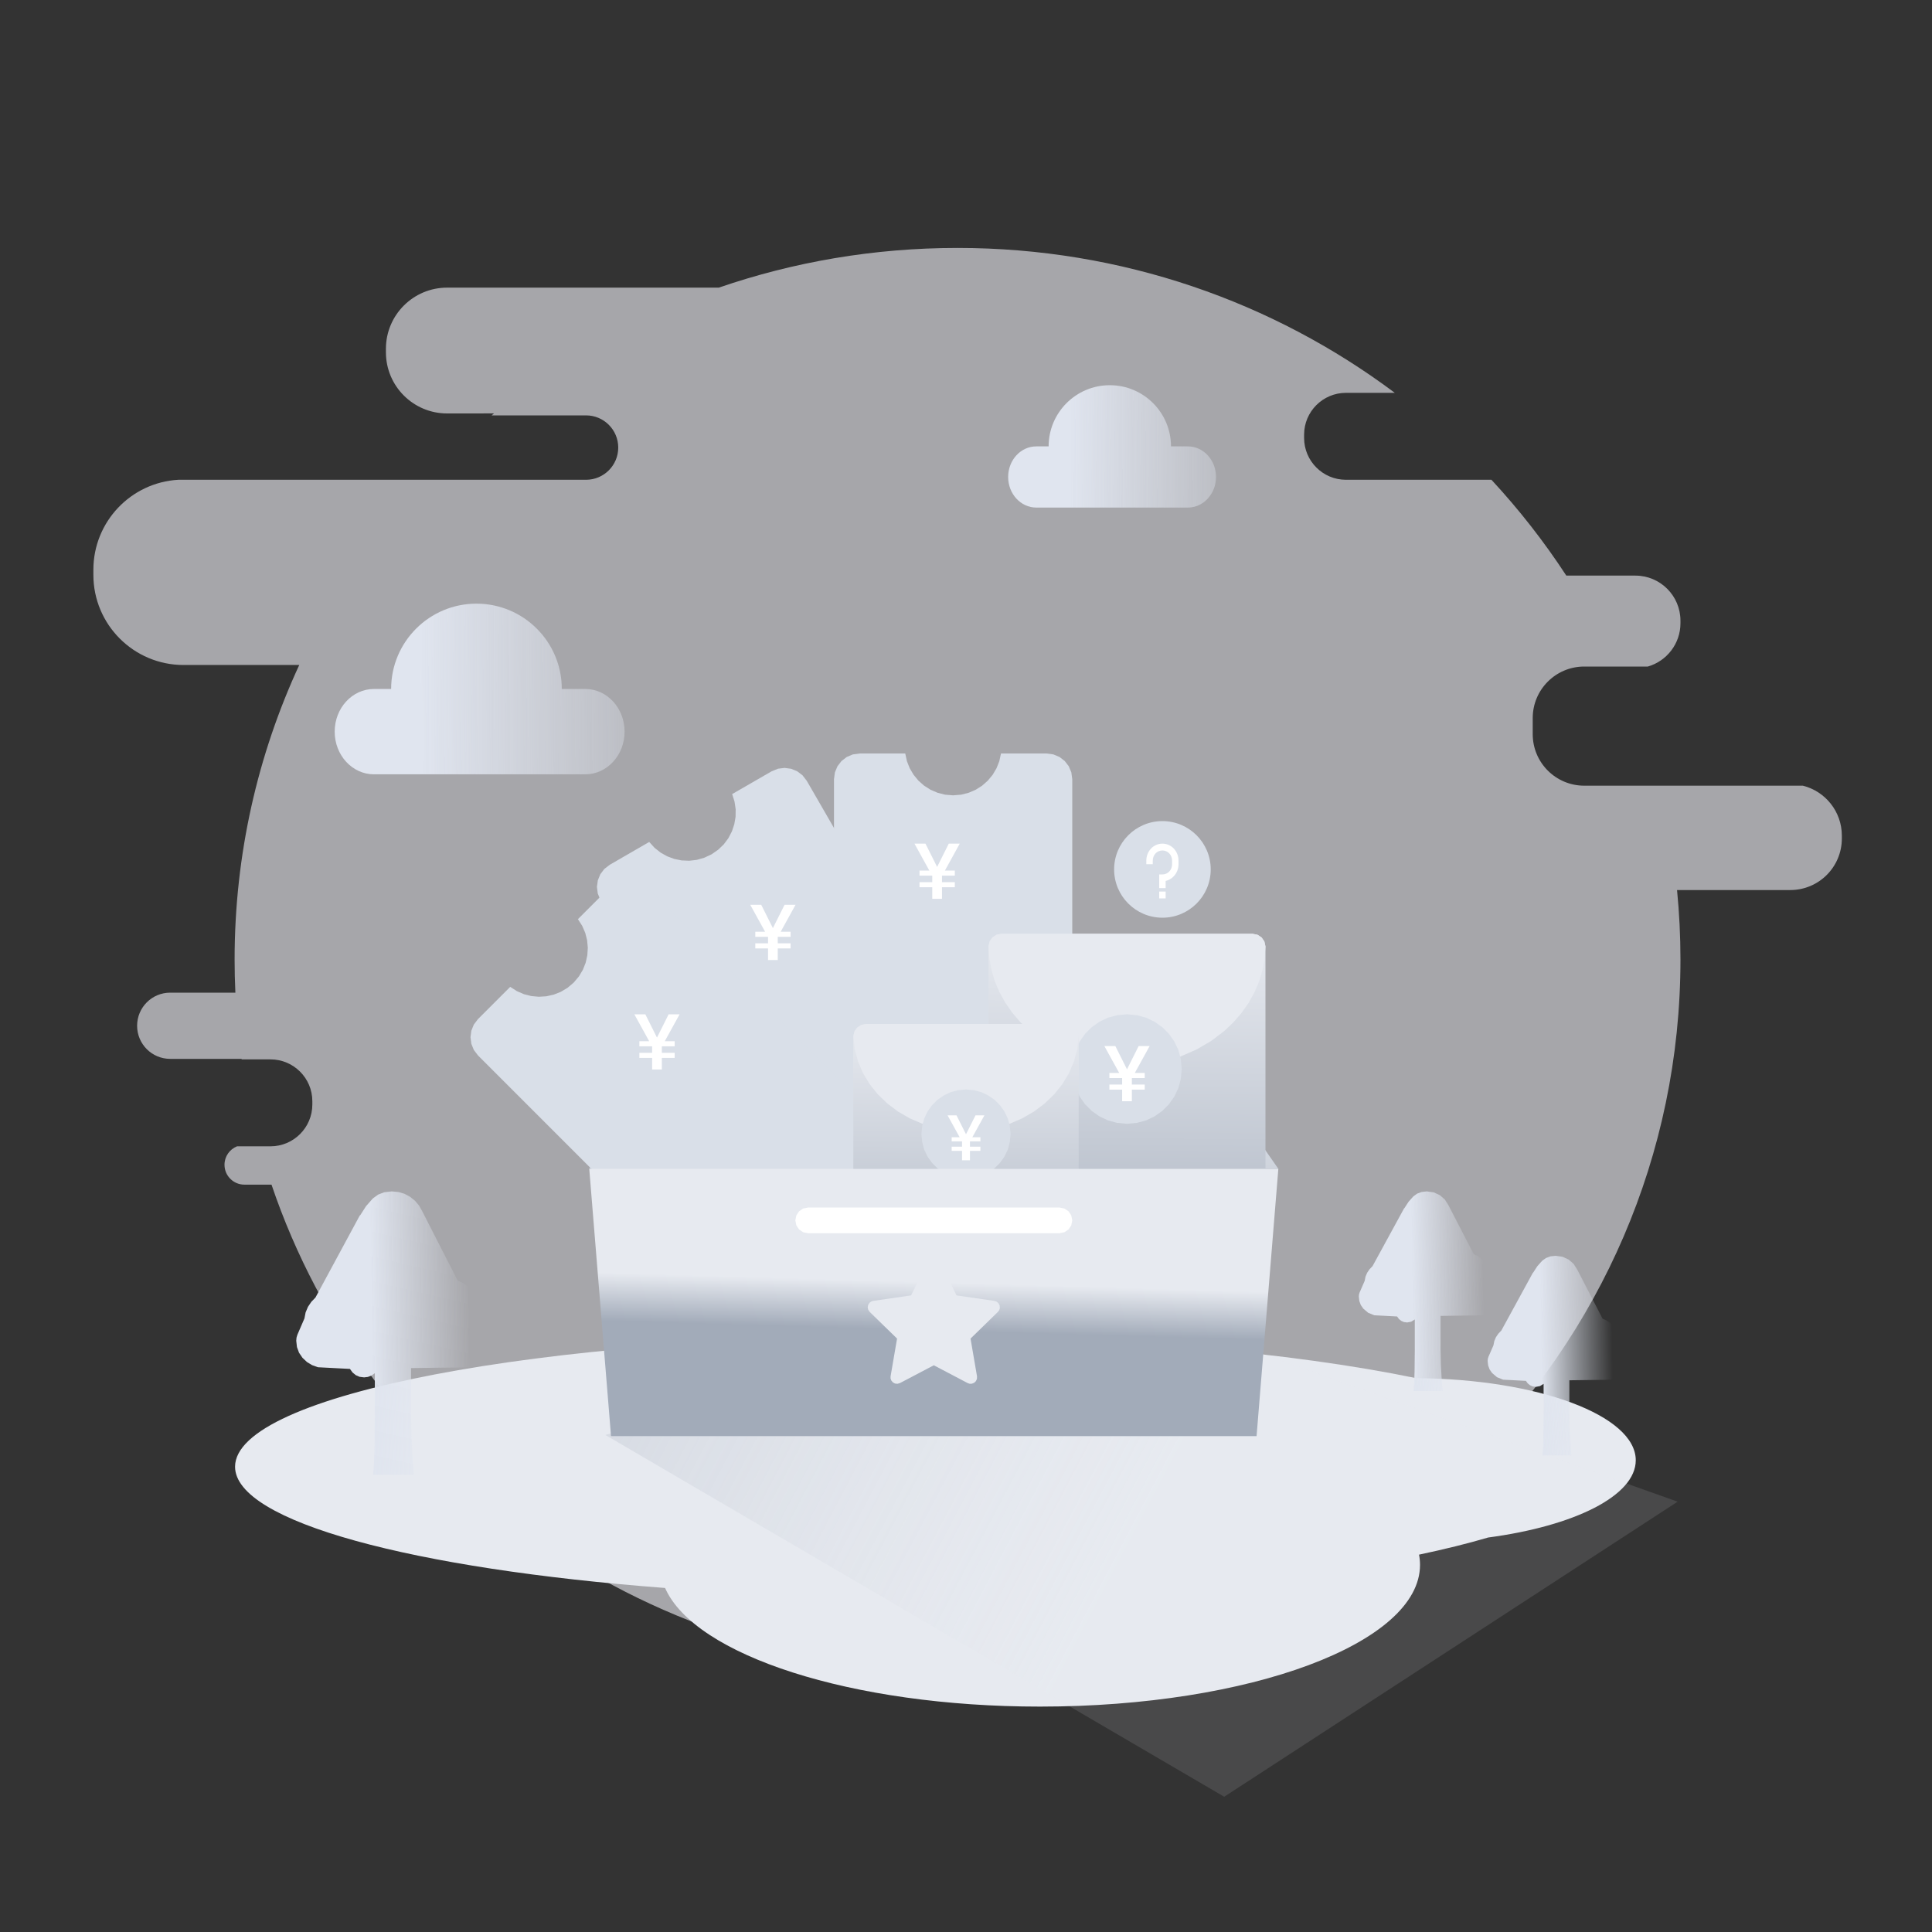 <svg xmlns="http://www.w3.org/2000/svg" xmlns:xlink="http://www.w3.org/1999/xlink" width="600" height="600" viewBox="0 0 600 600" fill="none"><rect x="0" y="0" width="600" height="600" fill="#333333" stroke="none"/><g opacity="1"  transform="translate(0 0)  rotate(0)"><mask id="bg-mask-0" fill="white"><use transform="translate(0 0)  rotate(0)" xlink:href="#path_0"></use></mask><g mask="url(#bg-mask-0)" ><path id="路径 1" fill-rule="evenodd" style="fill:#FFFFFF" opacity="0" d="M0 600L600 600L600 0L0 0L0 600Z"></path><g opacity="1"  transform="translate(0 0)  rotate(0)"><path id="背景" fill-rule="evenodd" style="fill:#F3F3FA" opacity="0.6" d="M223.23 89.33L138.85 89.33C128.35 89.33 119.85 97.84 119.85 108.33L119.85 109.4C119.85 119.89 128.35 128.4 138.85 128.4L153.42 128.39C153.18 128.59 152.94 128.8 152.69 129L182 129C187.52 129 192 133.48 192 139C192 144.52 187.52 149 182 149L55.39 149C40.67 149.83 29 162.03 29 176.95L29 178.52C29 193.98 41.54 206.52 57 206.52L92.94 206.51C80.04 234.39 72.86 265.37 72.86 298C72.86 301.45 72.94 304.87 73.1 308.28L52.85 308.28C47.18 308.28 42.58 312.88 42.58 318.56C42.58 324.24 47.18 328.84 52.85 328.84L75.03 328.84C75.03 328.89 75.04 328.95 75.05 329L84 329C91.18 329 97 334.82 97 342L97 343C97 350.18 91.18 356 84 356L73.61 356C71.33 356.91 69.72 359.13 69.72 361.73C69.72 365.14 72.49 367.9 75.89 367.9L84.32 367.9C114.03 455.7 198.19 519 297.37 519C421.36 519 521.88 420.05 521.88 298C521.88 290.72 521.52 283.52 520.82 276.41L556 276.41C564.84 276.41 572 269.25 572 260.41L572 259.52C572 252.03 566.85 245.74 559.9 244L492 244C483.16 244 476 236.84 476 228L476 223C476 214.16 483.16 207 492 207L511.75 207C517.6 205.32 521.88 199.93 521.88 193.54L521.88 192.76C521.88 185.03 515.61 178.76 507.88 178.76L486.43 178.76C479.53 168.19 471.75 158.24 463.18 149L418 149C410.82 149 405 143.18 405 136L405 135C405 127.82 410.82 122 418 122L433.17 122C395.46 93.76 348.4 77 297.37 77C271.39 77 246.44 81.34 223.23 89.33Z"></path></g><path id="路径" fill-rule="evenodd" fill="url(#linear_0)" opacity="1" d="M174.47 213.97C174.47 199.33 162.6 187.47 147.97 187.47C133.33 187.47 121.47 199.33 121.47 213.97L116.13 213.97C109.39 213.97 103.94 219.9 103.94 227.22C103.94 234.54 109.4 240.47 116.13 240.47L181.78 240.47C188.51 240.47 193.97 234.54 193.97 227.22C193.97 219.9 188.51 213.97 181.78 213.97L174.47 213.97Z"></path><path id="路径" fill-rule="evenodd" fill="url(#linear_1)" opacity="1" d="M363.66 138.63C363.66 128.13 355.15 119.63 344.66 119.63C334.17 119.63 325.66 128.13 325.66 138.63L321.83 138.63C317 138.63 313.09 142.88 313.09 148.13C313.09 153.37 317 157.63 321.83 157.63L368.9 157.63C373.73 157.63 377.64 153.37 377.64 148.13C377.64 142.88 373.73 138.63 368.9 138.63L363.66 138.63Z"></path><path id="形状结合" fill-rule="evenodd" style="fill:#E7EAF0" opacity="1" d="M73 455.5C73 472.6 128.32 487.22 206.55 493.16C215.72 514.05 264.37 530 323 530C388.17 530 441 510.3 441 486C441 484.93 440.9 483.86 440.69 482.81C448.58 481.15 455.77 479.37 462.15 477.49C488.89 473.94 508 464.54 508 453.5C508 439.57 477.58 428.26 439.79 428C401.15 420.01 345.88 415 284.5 415C167.69 415 73 433.13 73 455.5Z"></path><path id="路径" fill-rule="evenodd" fill="url(#linear_2)" opacity="1" d="M462.25 398.47L462.56 396.37L462.41 394.81L461.95 393.4L461.19 392.11L460.18 390.99L459.02 390.13L457.69 389.51L449.81 374.26L448.71 372.53L447.16 371.17L445.27 370.3L443.12 370L441.48 370.18L440.1 370.7L438.94 371.54L437.44 373.22L436.12 375.25L436.06 375.25L426.25 393.22L425.34 394.16L424.59 395.26L424.07 396.47L423.81 397.79L422.25 401.37L422.06 401.99L422 402.67L422.16 404.06L422.61 405.29L423.38 406.4L424.92 407.71L426.81 408.47L433.88 408.84L434.45 409.62L435.16 410.2L435.99 410.57L437 410.7L438.24 410.47L439.38 409.77L439.38 419.22L439.31 425.73L439.19 429.59L439 432L448 432L447.69 427.74L447.47 423.57L447.38 418.97L447.38 408.66L457.12 408.53L458.31 408.53L459.44 408.47L460.62 408.41L461.98 407.62L463.06 406.47L463.76 405.05L464 403.41L463.88 402.61L463.62 401.62L463.31 400.57L462.25 398.47Z"></path><path id="路径" fill-rule="evenodd" fill="url(#linear_3)" opacity="1" d="M502.25 418.47L502.56 416.37L502.41 414.81L501.95 413.4L501.19 412.11L500.18 410.99L499.02 410.13L497.69 409.51L489.81 394.26L488.71 392.53L487.16 391.17L485.27 390.3L483.12 390L481.48 390.18L480.1 390.7L478.94 391.54L477.44 393.22L476.12 395.25L476.06 395.25L466.25 413.22L465.34 414.16L464.59 415.26L464.07 416.47L463.81 417.79L462.25 421.37L462.06 421.99L462 422.67L462.16 424.06L462.61 425.29L463.38 426.4L464.92 427.71L466.81 428.47L473.88 428.84L474.45 429.62L475.16 430.2L475.99 430.57L477 430.7L478.24 430.47L479.38 429.77L479.38 439.22L479.31 445.73L479.19 449.59L479 452L488 452L487.69 447.74L487.47 443.57L487.38 438.97L487.38 428.66L497.12 428.53L498.31 428.53L499.44 428.47L500.62 428.41L501.98 427.62L503.06 426.47L503.76 425.05L504 423.41L503.88 422.61L503.62 421.62L503.31 420.57L502.25 418.47Z"></path><path id="路径" fill-rule="evenodd" fill="url(#linear_4)" opacity="1" d="M148.54 410.41L148.88 408.84L148.98 407.43L148.76 405.21L148.12 403.21L147.05 401.38L145.63 399.79L144 398.57L142.13 397.7L131.07 376.05L130.11 374.35L128.87 372.9L127.34 371.67L125.61 370.74L123.73 370.19L121.68 370L119.36 370.26L117.43 370.99L115.79 372.19L113.69 374.57L111.84 377.45L111.75 377.45L97.97 402.96L96.69 404.29L95.64 405.85L94.91 407.58L94.55 409.44L92.35 414.53L92.09 415.4L92 416.37L92.22 418.34L92.86 420.09L93.93 421.67L95.33 422.99L96.93 423.96L98.76 424.61L108.68 425.13L109.49 426.24L110.48 427.06L111.66 427.58L113.07 427.76L114.25 427.62L115.35 427.19L116.41 426.45L116.41 439.86L116.32 449.1L116.14 454.58L115.88 458L128.52 458L128.08 451.95L127.78 446.04L127.65 439.51L127.65 424.87L141.34 424.69L143.01 424.69L144.59 424.61L146.26 424.52L148.17 423.39L149.68 421.76L150.41 420.45L150.85 419.01L151 417.42L150.82 416.28L150.47 414.88L150.03 413.39L148.54 410.41Z"></path><path id="Path-10" fill-rule="evenodd" fill="url(#linear_5)" opacity="1" d="M380.19 558L521 466.36L340.23 402L188 445.64L380.19 558Z"></path><path id="Path-7" fill-rule="evenodd" fill="url(#linear_6)" opacity="1" d="M183 363L397 363L370.42 325L209.16 325L183 363Z"></path><path id="Rectangle" fill-rule="evenodd" style="fill:#FFFFFF" opacity="1" d="M257.43 333.32L256.17 334.17L255.32 335.43L255 337L255.32 338.57L256.17 339.83L257.43 340.68L259 341L322 341L323.57 340.68L324.83 339.83L325.68 338.57L326 337L325.68 335.43L324.83 334.17L323.57 333.32L322 333L259 333L257.43 333.32Z"></path><path id="Path-8" fill-rule="evenodd" fill="url(#linear_7)" opacity="1" d="M183 363L211 363L209.45 325L183 363Z"></path><path id="Path-8-Copy" fill-rule="evenodd" fill="url(#linear_8)" opacity="1" d="M369 363L397 363L370.55 325L369 363Z"></path><path id="形状结合" fill-rule="evenodd" style="fill:#D9DFE8" opacity="1" d="M293.48 246.79L291.16 246.2L288.98 245.26L286.98 243.99L285.24 242.45L283.73 240.63L282.53 238.61L281.66 236.41L281.13 234L267 234L264.86 234.29L262.96 235.09L261.34 236.34L260.09 237.96L259.29 239.86L259 242L259 376L259.29 378.14L260.09 380.04L261.34 381.66L262.96 382.91L264.86 383.71L267 384L281.3 384L281.94 381.77L282.88 379.72L284.12 377.85L285.62 376.17L287.33 374.76L289.27 373.59L291.36 372.73L293.6 372.2L296 372L298.4 372.2L300.64 372.73L302.73 373.59L304.67 374.76L306.38 376.17L307.88 377.85L309.12 379.72L310.06 381.77L310.7 384L325 384L327.14 383.71L329.04 382.91L330.66 381.66L331.91 380.04L332.71 378.14L333 376L333 242L332.71 239.86L331.91 237.96L330.66 236.34L329.04 235.09L327.14 234.29L325 234L310.87 234L310.34 236.41L309.47 238.61L308.27 240.63L306.76 242.45L305.02 243.99L303.02 245.26L300.84 246.2L298.52 246.79L296 247L293.48 246.79Z"></path><path id="形状结合" fill-rule="evenodd" style="fill:#D9DFE8" opacity="1" d="M218.71 266.38L216.41 267.04L214.05 267.31L211.68 267.21L209.4 266.75L207.19 265.93L205.13 264.77L203.28 263.3L201.62 261.48L189.39 268.55L187.67 269.87L186.43 271.51L185.66 273.41L185.38 275.43L185.64 277.48L186.46 279.48L253.46 395.52L254.78 397.23L256.42 398.47L258.31 399.25L260.34 399.52L262.38 399.27L264.39 398.45L276.77 391.3L276.21 389.05L276 386.81L276.13 384.56L276.6 382.36L277.37 380.28L278.47 378.3L279.85 376.51L281.52 374.93L283.5 373.56L285.68 372.53L287.88 371.87L290.12 371.57L292.39 371.61L294.58 371.98L296.71 372.68L298.72 373.69L300.56 374.99L302.23 376.6L314.61 369.45L316.33 368.13L317.57 366.49L318.34 364.59L318.62 362.57L318.36 360.52L317.54 358.52L250.54 242.48L249.22 240.77L247.58 239.53L245.69 238.75L243.66 238.48L241.62 238.73L239.61 239.55L227.38 246.61L228.12 248.96L228.47 251.3L228.44 253.66L228.04 255.98L227.3 258.19L226.21 260.29L224.8 262.19L223.07 263.86L221 265.31L218.71 266.38Z"></path><path id="¥" fill-rule="evenodd" style="fill:#FFFFFF" opacity="1" d="M205.54 328.54L209.53 328.54L209.53 326.96L205.54 326.96L205.54 324.96L205.57 324.94L209.53 324.94L209.53 323.36L206.45 323.36L211.06 315L207.65 315L204.03 322.23L200.41 315L197 315L201.61 323.36L198.56 323.36L198.56 324.94L202.49 324.94L202.52 324.96L202.52 326.96L198.56 326.96L198.56 328.54L202.52 328.54L202.52 332.14L205.54 332.14L205.54 328.54Z"></path><path id="形状结合" fill-rule="evenodd" style="fill:#D9DFE8" opacity="1" d="M176.23 306.79L174.17 308.02L171.97 308.89L169.65 309.41L167.33 309.55L164.98 309.33L162.7 308.75L160.53 307.81L158.45 306.48L148.46 316.47L147.15 318.19L146.38 320.1L146.12 322.13L146.38 324.16L147.15 326.07L148.46 327.79L243.21 422.54L244.93 423.85L246.84 424.62L248.87 424.88L250.9 424.62L252.81 423.85L254.53 422.54L264.64 412.43L263.51 410.39L262.73 408.29L262.28 406.09L262.16 403.84L262.37 401.63L262.91 399.43L263.78 397.34L264.99 395.38L266.55 393.55L268.38 391.99L270.34 390.78L272.43 389.91L274.63 389.37L276.84 389.16L279.08 389.28L281.29 389.73L283.39 390.51L285.43 391.64L295.54 381.53L296.85 379.81L297.62 377.9L297.88 375.87L297.62 373.84L296.85 371.93L295.54 370.21L200.79 275.46L199.07 274.15L197.16 273.38L195.13 273.12L193.1 273.38L191.19 274.15L189.47 275.46L179.48 285.45L180.81 287.53L181.75 289.7L182.33 291.98L182.55 294.33L182.4 296.65L181.89 298.97L181.02 301.17L179.79 303.23L178.16 305.16L176.23 306.79Z"></path><path id="¥" fill-rule="evenodd" style="fill:#FFFFFF" opacity="1" d="M205.54 328.54L209.53 328.54L209.53 326.96L205.54 326.96L205.54 324.96L205.57 324.94L209.53 324.94L209.53 323.36L206.45 323.36L211.06 315L207.65 315L204.03 322.23L200.41 315L197 315L201.61 323.36L198.56 323.36L198.56 324.94L202.49 324.94L202.52 324.96L202.52 326.96L198.56 326.96L198.56 328.54L202.52 328.54L202.52 332.14L205.54 332.14L205.54 328.54Z"></path><path id="¥" fill-rule="evenodd" style="fill:#FFFFFF" opacity="1" d="M292.54 275.54L296.53 275.54L296.53 273.96L292.54 273.96L292.54 271.96L292.57 271.94L296.53 271.94L296.53 270.36L293.45 270.36L298.06 262L294.65 262L291.03 269.23L287.41 262L284 262L288.61 270.36L285.56 270.36L285.56 271.94L289.49 271.94L289.52 271.96L289.52 273.96L285.56 273.96L285.56 275.54L289.52 275.54L289.52 279.14L292.54 279.14L292.54 275.54Z"></path><path id="¥" fill-rule="evenodd" style="fill:#FFFFFF" opacity="1" d="M241.54 294.54L245.53 294.54L245.53 292.96L241.54 292.96L241.54 290.96L241.57 290.94L245.53 290.94L245.53 289.36L242.45 289.36L247.06 281L243.65 281L240.03 288.23L236.41 281L233 281L237.61 289.36L234.56 289.36L234.56 290.94L238.49 290.94L238.52 290.96L238.52 292.96L234.56 292.96L234.56 294.54L238.52 294.54L238.52 298.14L241.54 298.14L241.54 294.54Z"></path><path id="矩形" fill-rule="evenodd" fill="url(#linear_9)" opacity="1" d="M309.43 290.32L308.17 291.17L307.32 292.43L307 294L307 392L307.32 393.57L308.17 394.83L309.43 395.68L311 396L389 396L390.57 395.68L391.83 394.83L392.68 393.57L393 392L393 294L392.68 292.43L391.83 291.17L390.57 290.32L389 290L311 290L309.43 290.32Z"></path><path id="形状结合" fill-rule="evenodd" style="fill:#E7EAF0" opacity="1" d="M389,290l1.54,0.31l1.24,0.82l0.86,1.21l0.36,1.52l-0.28,3.85l-0.67,3.67l-1.07,3.54l-1.47,3.41l-1.83,3.24l-2.14,3.04l-2.46,2.85l-2.81,2.67l-4.09,3.12l-4.53,2.65l-5,2.19l-3.89,1.24l-4.06,0.9l-4.25,0.56l-4.45,0.21l-4.48,-0.21l-4.27,-0.57l-4.08,-0.91l-3.91,-1.26l-3.81,-1.61l-3.54,-1.87l-3.28,-2.14l-3.04,-2.41l-2.81,-2.7l-2.46,-2.88l-2.13,-3.07l-1.81,-3.27l-1.45,-3.45l-1.05,-3.56l-0.64,-3.71l-0.23,-3.64l0.37,-1.44l0.86,-1.19l1.24,-0.81l1.52,-0.3zM307.01,293.74l-0.01,0.06v0.06v-0.36z"></path><path id="椭圆形" fill-rule="evenodd" style="fill:#D9DFE8" opacity="1" d="M366.71 328.9L365.94 326.05L364.68 323.42L362.99 321.03L360.97 319.01L358.58 317.32L355.95 316.06L353.1 315.29L350 315L346.9 315.29L344.05 316.06L341.42 317.32L339.03 319.01L337.01 321.03L335.32 323.42L334.06 326.05L333.29 328.9L333 332L333.29 335.1L334.06 337.95L335.32 340.58L337.01 342.97L339.03 344.99L341.42 346.68L344.05 347.94L346.9 348.71L350 349L353.1 348.71L355.95 347.94L358.58 346.68L360.97 344.99L362.99 342.97L364.68 340.58L365.94 337.95L366.71 335.1L367 332L366.71 328.9Z"></path><path id="¥" fill-rule="evenodd" style="fill:#FFFFFF" opacity="1" d="M351.51 338.4L355.5 338.4L355.5 336.82L351.51 336.82L351.51 334.82L351.54 334.8L355.5 334.8L355.5 333.22L352.42 333.22L357.03 324.86L353.62 324.86L350 332.09L346.38 324.86L342.97 324.86L347.58 333.22L344.53 333.22L344.53 334.8L348.46 334.8L348.49 334.82L348.49 336.82L344.53 336.82L344.53 338.4L348.49 338.4L348.49 342L351.51 342L351.51 338.4Z"></path><path id="矩形" fill-rule="evenodd" fill="url(#linear_10)" opacity="1" d="M267.43 318.32L266.17 319.17L265.32 320.43L265 322L265 400.28L265.32 401.85L266.17 403.11L267.43 403.96L269 404.28L331 404.28L332.57 403.96L333.83 403.11L334.68 401.85L335 400.28L335 322L334.68 320.43L333.83 319.17L332.57 318.32L331 318L269 318L267.43 318.32Z"></path><path id="形状结合" fill-rule="evenodd" style="fill:#E7EAF0" opacity="1" d="M269 318L267.5 318.29L266.28 319.07L265.41 320.23L265.01 321.68L265.46 325.76L266.46 329.61L268.02 333.27L270.08 336.69L272.59 339.83L275.57 342.7L278.88 345.19L282.54 347.31L286.58 349.05L290.8 350.31L295.26 351.09L300 351.37L304.74 351.09L309.2 350.31L313.42 349.05L317.46 347.31L321.12 345.19L324.43 342.7L327.41 339.83L329.92 336.69L331.98 333.27L333.54 329.6L334.54 325.76L334.99 321.68L334.59 320.23L333.72 319.07L332.5 318.29L331 318L269 318Z"></path><path id="椭圆形" fill-rule="evenodd" style="fill:#D9DFE8" opacity="1" d="M313.6 349.66L312.97 347.35L311.95 345.2L310.57 343.26L308.93 341.61L306.98 340.24L304.84 339.21L302.53 338.58L300 338.35L297.47 338.58L295.16 339.21L293.02 340.24L291.07 341.61L289.43 343.26L288.05 345.2L287.03 347.35L286.4 349.66L286.16 352.19L286.4 354.71L287.03 357.03L288.05 359.17L289.43 361.11L291.07 362.76L293.02 364.13L295.16 365.16L297.47 365.79L300 366.02L302.53 365.79L304.84 365.16L306.98 364.13L308.93 362.76L310.57 361.11L311.95 359.17L312.97 357.03L313.6 354.71L313.84 352.19L313.6 349.66Z"></path><path id="¥" fill-rule="evenodd" style="fill:#FFFFFF" opacity="1" d="M301.23 357.4L304.47 357.4L304.47 356.11L301.23 356.11L301.23 354.48L301.25 354.47L304.47 354.47L304.47 353.18L301.97 353.18L305.72 346.38L302.95 346.38L300 352.26L297.05 346.38L294.28 346.38L298.03 353.18L295.55 353.18L295.55 354.47L298.75 354.47L298.77 354.48L298.77 356.11L295.55 356.11L295.55 357.4L298.77 357.4L298.77 360.33L301.23 360.33L301.23 357.4Z"></path><path id="Rectangle" fill-rule="evenodd" fill="url(#linear_11)" opacity="1" d="M189.76 446L390.24 446L397 363L183 363L189.76 446Z"></path><path id="Rectangle" fill-rule="evenodd" style="fill:#FFFFFF" opacity="1" d="M249.43 375.32L248.17 376.17L247.32 377.43L247 379L247.32 380.57L248.17 381.83L249.43 382.68L251 383L329 383L330.57 382.68L331.83 381.83L332.68 380.57L333 379L332.68 377.43L331.83 376.17L330.57 375.32L329 375L251 375L249.43 375.32Z"></path><path id="Star" fill-rule="evenodd" style="fill:#E7EAF0" opacity="1" d="M300.52 429.53L301.14 429.74L301.79 429.73L302.53 429.44L303.08 428.92L303.4 428.22L303.42 427.42L301.41 415.71L309.92 407.41L310.31 406.89L310.51 406.27L310.46 405.47L310.13 404.78L309.57 404.27L308.82 404L297.05 402.29L291.79 391.63L291.41 391.1L290.89 390.73L290.11 390.52L289.36 390.63L288.7 391L288.21 391.63L282.95 402.29L271.18 404L270.56 404.2L270.04 404.58L269.61 405.26L269.47 406.01L269.63 406.75L270.08 407.41L278.59 415.71L276.58 427.42L276.57 428.07L276.78 428.69L277.29 429.31L277.96 429.67L278.71 429.75L279.48 429.53L290 424L300.52 429.53Z"></path><path id="椭圆形" fill-rule="evenodd" style="fill:#D9DFE8" opacity="1" d="M361 255C352.72 255 346 261.72 346 270C346 278.28 352.72 285 361 285C369.28 285 376 278.28 376 270C376 261.72 369.28 255 361 255Z"></path><path id="形状" fill-rule="evenodd" style="fill:#FFFFFF" opacity="1" d="M360,273.69v-2.13h1c1.7,0 3,-1.38 3,-3.18v-1.07c0,-1.8 -1.3,-3.19 -3,-3.19c-1.7,0 -3,1.39 -3,3.19v1.07h-2v-1.07c0,-2.97 2.2,-5.31 5,-5.31c2.8,0 5,2.34 5,5.31v1.07c0,2.55 -1.7,4.67 -4,5.2v2.23h-2zM360,276.88h2v2.12h-2z"></path></g></g><defs><rect id="path_0" x="0" y="0" width="600" height="600" /><linearGradient id="linear_0" x1="144.588%" y1="66.91%" x2="29.516%" y2="67.326%" gradientUnits="objectBoundingBox"><stop offset="0" stop-color="#E0E5EF" stop-opacity="0" /><stop offset="1" stop-color="#E0E5EF" stop-opacity="1" /></linearGradient><linearGradient id="linear_1" x1="144.588%" y1="66.909%" x2="29.516%" y2="67.325%" gradientUnits="objectBoundingBox"><stop offset="0" stop-color="#E0E5EF" stop-opacity="0" /><stop offset="1" stop-color="#E0E5EF" stop-opacity="1" /></linearGradient><linearGradient id="linear_2" x1="93.406%" y1="98.8%" x2="40.6%" y2="100%" gradientUnits="objectBoundingBox"><stop offset="0" stop-color="#E0E5EF" stop-opacity="0" /><stop offset="1" stop-color="#E0E5EF" stop-opacity="1" /></linearGradient><linearGradient id="linear_3" x1="93.406%" y1="98.8%" x2="40.6%" y2="100%" gradientUnits="objectBoundingBox"><stop offset="0" stop-color="#E0E5EF" stop-opacity="0" /><stop offset="1" stop-color="#E0E5EF" stop-opacity="1" /></linearGradient><linearGradient id="linear_4" x1="92.518%" y1="98.8%" x2="40.792%" y2="100%" gradientUnits="objectBoundingBox"><stop offset="0" stop-color="#E0E5EF" stop-opacity="0" /><stop offset="1" stop-color="#E0E5EF" stop-opacity="1" /></linearGradient><linearGradient id="linear_5" x1="50%" y1="45.696%" x2="-31.215%" y2="25.809%" gradientUnits="objectBoundingBox"><stop offset="0" stop-color="#E8EBF1" stop-opacity="0.12" /><stop offset="1" stop-color="#A2ABB9" stop-opacity="0.5" /></linearGradient><linearGradient id="linear_6" x1="50%" y1="53.991%" x2="51.367%" y2="47.956%" gradientUnits="objectBoundingBox"><stop offset="0" stop-color="#A2ABB9" stop-opacity="1" /><stop offset="1" stop-color="#E7EAF0" stop-opacity="1" /></linearGradient><linearGradient id="linear_7" x1="50%" y1="311.849%" x2="51%" y2="-14.316%" gradientUnits="objectBoundingBox"><stop offset="0" stop-color="#A2ABB9" stop-opacity="1" /><stop offset="1" stop-color="#E7EAF0" stop-opacity="1" /></linearGradient><linearGradient id="linear_8" x1="50%" y1="311.849%" x2="51%" y2="-14.316%" gradientUnits="objectBoundingBox"><stop offset="0" stop-color="#A2ABB9" stop-opacity="1" /><stop offset="1" stop-color="#E7EAF0" stop-opacity="1" /></linearGradient><linearGradient id="linear_9" x1="50%" y1="119.727%" x2="50.9%" y2="0%" gradientUnits="objectBoundingBox"><stop offset="0" stop-color="#A2ABB9" stop-opacity="1" /><stop offset="1" stop-color="#E7EAF0" stop-opacity="1" /></linearGradient><linearGradient id="linear_10" x1="50%" y1="119.727%" x2="50.9%" y2="0%" gradientUnits="objectBoundingBox"><stop offset="0" stop-color="#A2ABB9" stop-opacity="1" /><stop offset="1" stop-color="#E7EAF0" stop-opacity="1" /></linearGradient><linearGradient id="linear_11" x1="50%" y1="60.489%" x2="51.367%" y2="42.479%" gradientUnits="objectBoundingBox"><stop offset="0" stop-color="#A2ABB9" stop-opacity="1" /><stop offset="1" stop-color="#E7EAF0" stop-opacity="1" /></linearGradient></defs></svg>